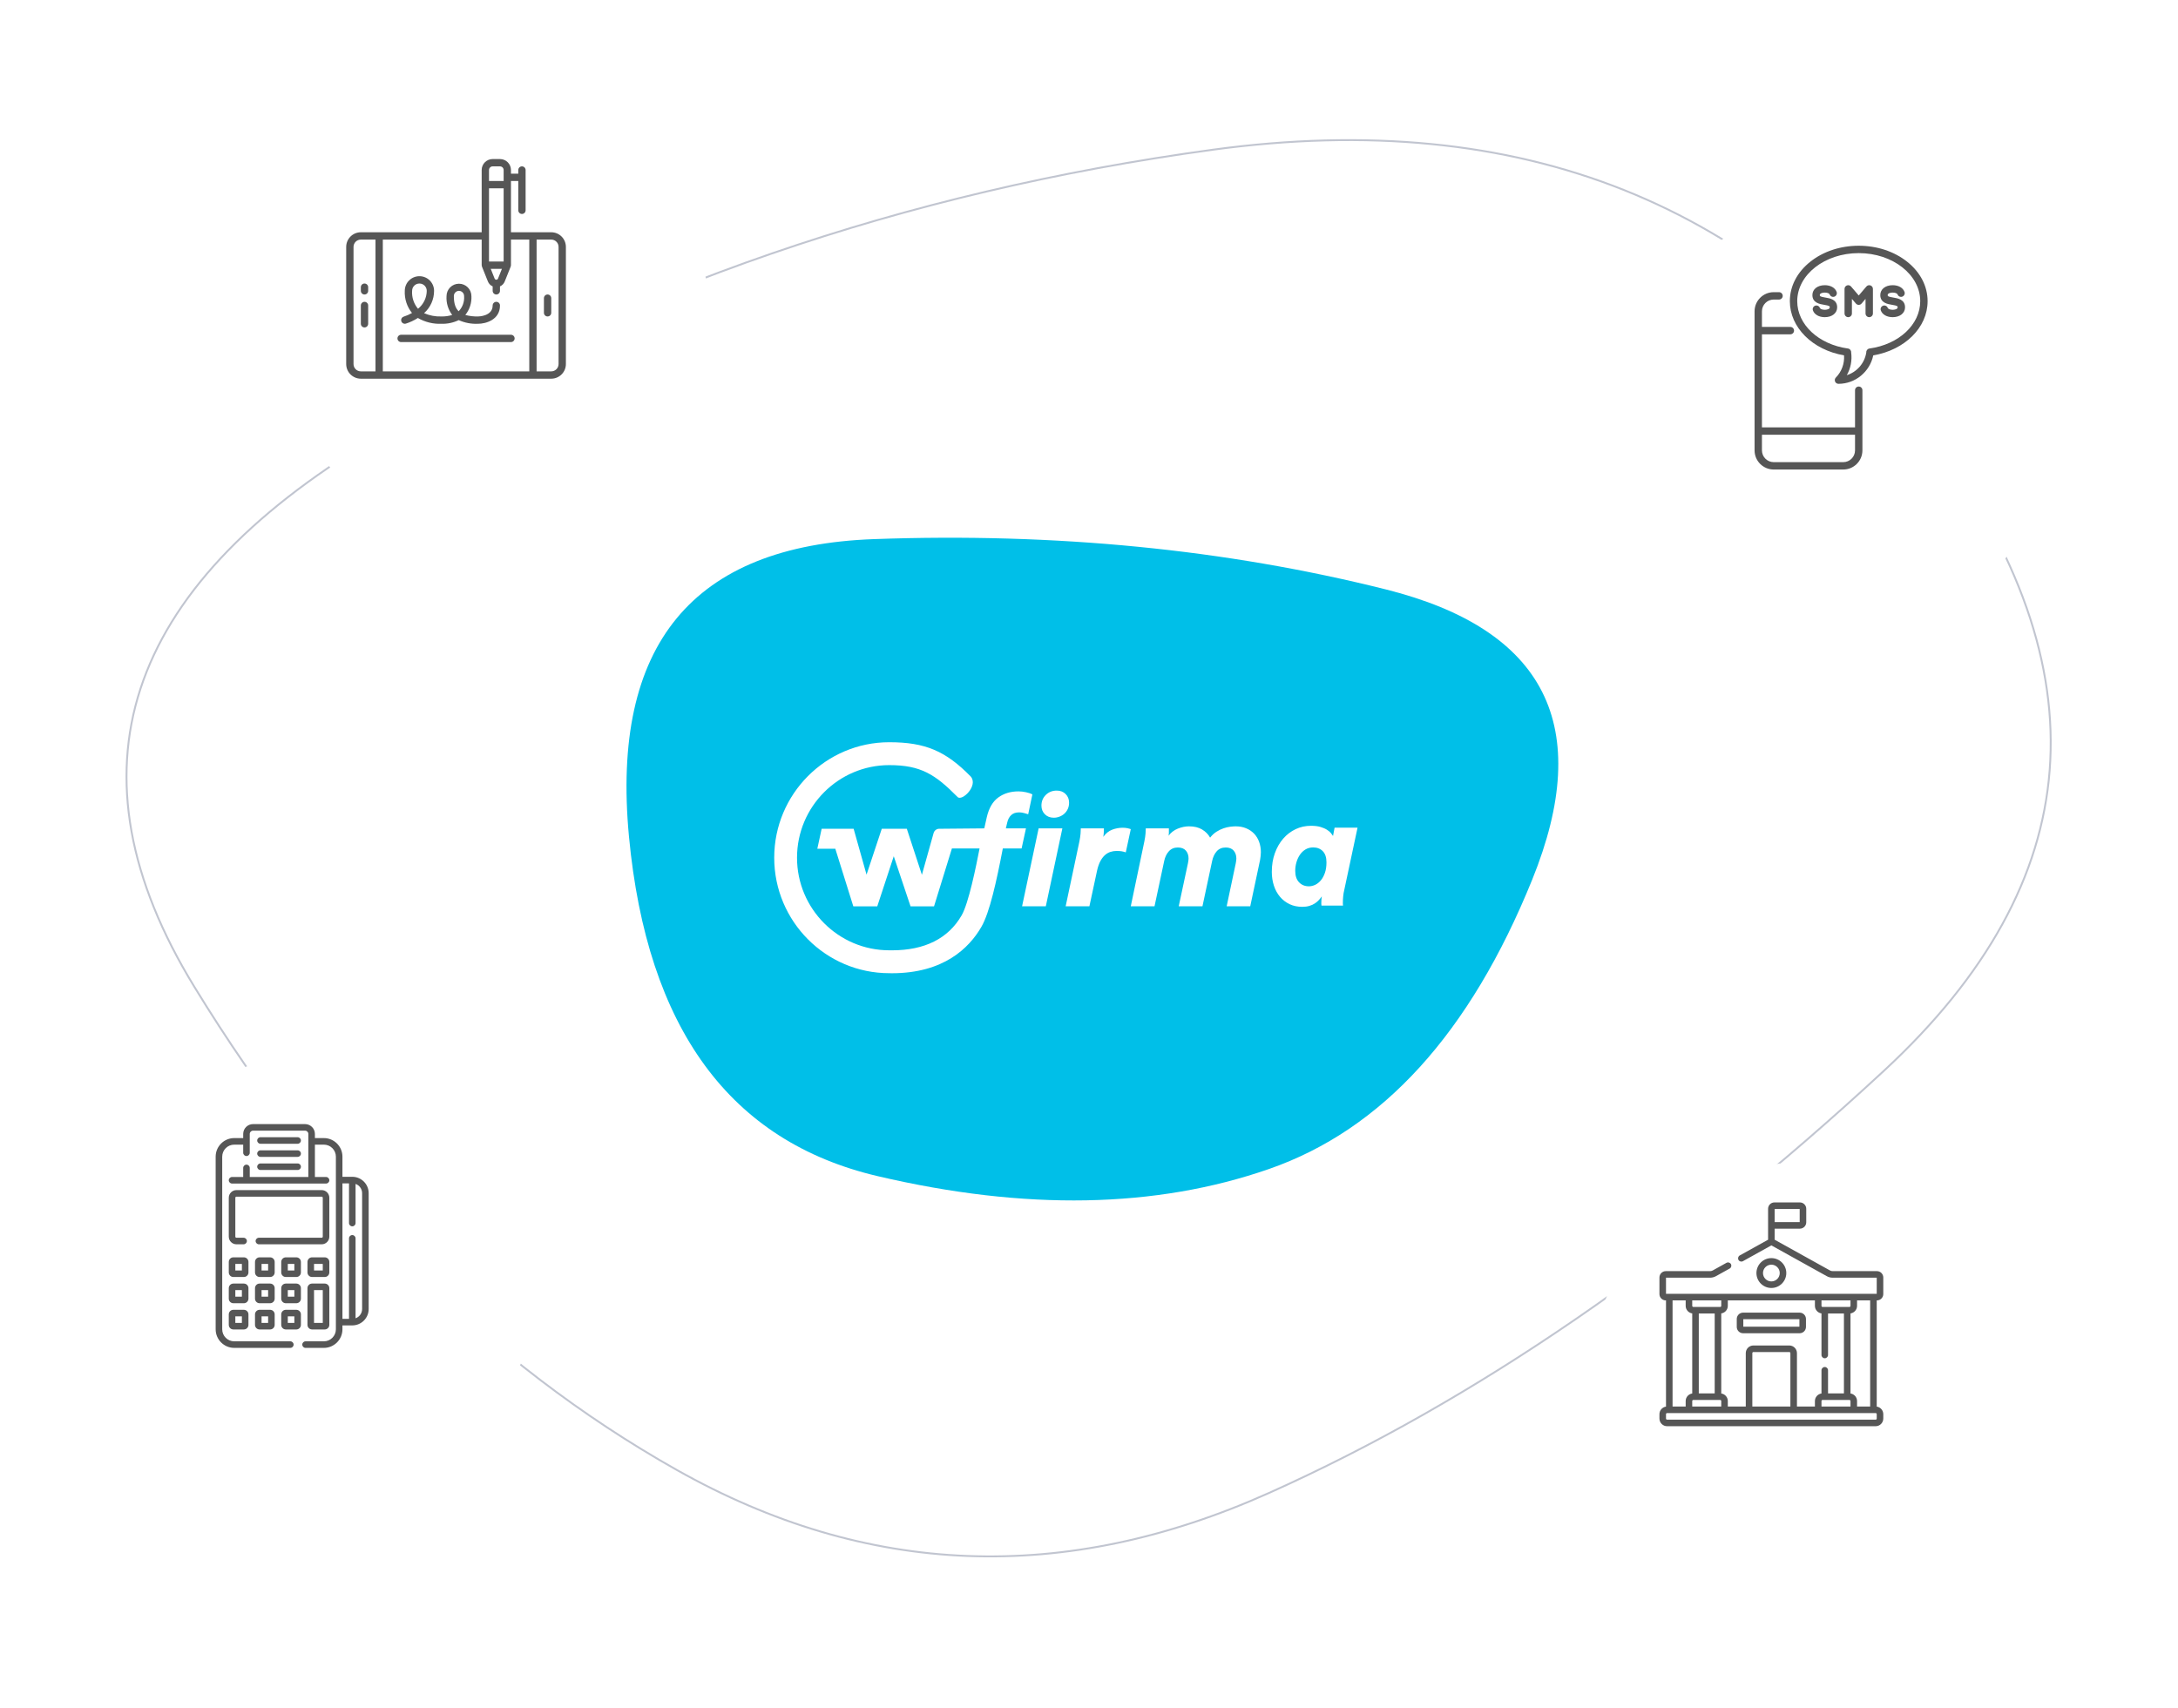 <svg width="575" height="451" viewBox="0 0 575 451" fill="none" xmlns="http://www.w3.org/2000/svg">
<path d="M105.193 87.105C171.884 49.738 234.902 25.985 294.246 15.844C353.59 5.704 403.491 22.678 443.953 66.766C484.413 110.855 513.285 167.793 530.572 237.58C547.857 307.369 518.705 353.803 443.115 376.882C367.524 399.963 288.75 405.76 206.792 394.277C124.834 382.792 70.738 338.067 44.505 260.102C18.274 182.137 38.503 124.473 105.193 87.105Z" fill="white"/>
<path d="M497.421 282.706C443.333 332.799 389.219 369.967 335.076 394.221C280.994 418.448 228.891 416.438 178.731 388.201C128.527 359.939 86.045 317.394 51.287 260.548C33.931 232.163 29.225 205.96 37.077 181.906C44.933 157.837 65.387 135.841 98.532 115.936C164.853 76.108 238.734 50.641 320.181 39.537C360.877 33.989 397.057 37.542 428.732 50.178C460.406 62.813 487.598 84.539 510.307 115.374C533.017 146.212 543.265 175.553 541.119 203.407C538.973 231.258 524.429 257.692 497.421 282.706Z" stroke="#C1C5D0" stroke-width="0.5" stroke-linecap="round" stroke-linejoin="round"/>
<path d="M365.852 155.642C323.675 145.064 278.632 140.638 230.728 142.363C182.822 144.088 161.263 170.269 166.05 220.907C170.837 271.543 192.718 301.434 231.696 310.582C270.672 319.727 305.115 319.099 335.024 308.697C364.932 298.294 388.091 272.828 404.503 232.3C420.913 191.772 408.03 166.22 365.852 155.642Z" fill="#00BFE8"/>
<path fill-rule="evenodd" clip-rule="evenodd" d="M234.768 196C244.275 196 249.679 198.314 256.3 205.08C258.314 207.507 253.98 211.64 252.81 210.472C246.901 204.486 243.097 202.045 234.768 202.045C221.34 202.045 210.417 213.013 210.417 226.494C210.417 239.977 221.34 250.945 234.768 250.945L235.479 250.949C244.14 250.949 250.326 247.85 253.871 241.731C255.727 238.53 257.696 228.758 258.61 224.048H251.308L246.589 239.335H240.389L235.956 226.103L231.602 239.335H225.279L220.525 224.124H215.777L216.917 218.853H218.875V218.848H225.361L228.769 230.968L232.793 218.848H239.403L243.386 231.008L246.474 219.989C246.663 219.314 247.276 218.848 247.975 218.848H248.798L259.855 218.749L260.514 215.809C261.064 213.409 262.075 211.67 263.545 210.594C265.016 209.517 266.796 208.978 268.883 208.978C269.516 208.978 270.184 209.055 270.884 209.207C271.586 209.358 272.141 209.545 272.554 209.765L271.448 215.02C271.448 215.02 270.983 214.871 270.475 214.733C270.142 214.642 269.671 214.526 269.011 214.526C268.158 214.526 267.478 214.76 266.97 215.23C266.461 215.699 266.11 216.347 265.919 217.176L265.547 218.749H270.86L269.707 224.048H264.748L264.717 224.206C263.094 232.639 261.286 240.966 259.081 244.773C255.839 250.366 249.117 257 235.477 257L234.768 256.988C218.021 256.988 204.397 243.309 204.397 226.494C204.397 209.68 218.021 196 234.768 196ZM346.11 218.066C347.099 218.066 347.937 218.168 348.626 218.377C349.311 218.582 349.883 218.83 350.336 219.12C350.791 219.411 351.14 219.708 351.388 220.01C351.635 220.315 351.814 220.564 351.924 220.756L352.335 218.563H358.397L354.893 234.997C354.755 235.549 354.659 236.114 354.604 236.694C354.547 237.273 354.521 237.825 354.521 238.349V238.639C354.521 238.777 354.534 238.944 354.562 239.136H348.873C348.845 238.998 348.832 238.861 348.832 238.722V238.391C348.832 237.812 348.873 237.246 348.956 236.694C348.764 236.998 348.515 237.315 348.213 237.645C347.911 237.977 347.554 238.28 347.142 238.556C346.729 238.832 346.24 239.053 345.678 239.219C345.113 239.384 344.489 239.466 343.802 239.466C342.565 239.466 341.452 239.233 340.462 238.764C339.472 238.294 338.628 237.645 337.927 236.818C337.225 235.989 336.689 235.01 336.318 233.88C335.948 232.747 335.762 231.533 335.762 230.236C335.762 228.442 336.03 226.799 336.566 225.31C337.101 223.819 337.837 222.536 338.771 221.459C339.706 220.384 340.799 219.549 342.05 218.955C343.3 218.362 344.653 218.066 346.11 218.066ZM280.469 218.749L276.099 239.322H269.833L274.202 218.749H280.469ZM296.386 218.583C296.852 218.583 297.279 218.624 297.664 218.707C298.049 218.79 298.337 218.872 298.53 218.955L297.211 225.082C296.799 224.944 296.42 224.849 296.076 224.792C295.733 224.737 295.286 224.709 294.738 224.709C294.214 224.709 293.692 224.792 293.17 224.957C292.647 225.122 292.16 225.406 291.707 225.807C291.253 226.207 290.848 226.745 290.489 227.421C290.133 228.098 289.844 228.933 289.625 229.925L287.605 239.322H281.337L284.966 222.184C285.13 221.357 285.234 220.659 285.274 220.094C285.316 219.528 285.336 219.079 285.336 218.749H291.439C291.439 218.804 291.431 219.073 291.418 219.556C291.403 220.038 291.356 220.515 291.274 220.983C291.933 220.073 292.709 219.445 293.603 219.1C294.496 218.756 295.423 218.583 296.386 218.583ZM326.235 218.21C327.252 218.21 328.174 218.383 328.998 218.728C329.823 219.073 330.523 219.549 331.101 220.156C331.678 220.763 332.117 221.488 332.42 222.33C332.722 223.172 332.873 224.075 332.873 225.04C332.873 225.371 332.853 225.703 332.811 226.034C332.77 226.366 332.722 226.71 332.668 227.068L330.07 239.322H323.844L326.235 228.021C326.29 227.774 326.331 227.525 326.358 227.277C326.386 227.027 326.401 226.835 326.401 226.696C326.401 225.868 326.167 225.179 325.699 224.627C325.231 224.075 324.531 223.798 323.596 223.798C322.607 223.798 321.817 224.13 321.226 224.792C320.635 225.454 320.229 226.31 320.01 227.358L317.454 239.322H311.186L313.619 227.98C313.674 227.705 313.715 227.455 313.743 227.235C313.77 227.013 313.783 226.835 313.783 226.696C313.783 225.868 313.551 225.179 313.083 224.627C312.615 224.075 311.901 223.798 310.939 223.798C309.976 223.798 309.194 224.13 308.589 224.792C307.983 225.454 307.572 226.31 307.352 227.358L304.797 239.322H298.528L302.116 222.184C302.281 221.357 302.384 220.659 302.426 220.094C302.467 219.528 302.488 219.079 302.488 218.749H308.589V219.866C308.589 220.169 308.561 220.446 308.507 220.695C309.138 219.839 309.956 219.21 310.96 218.81C311.962 218.411 312.945 218.21 313.908 218.21C315.282 218.21 316.429 218.487 317.351 219.039C318.272 219.591 318.979 220.308 319.474 221.191C319.995 220.528 320.567 220.004 321.184 219.617C321.803 219.232 322.415 218.934 323.02 218.728C323.625 218.521 324.208 218.383 324.772 218.314C325.335 218.246 325.823 218.21 326.235 218.21ZM346.688 223.779C345.918 223.779 345.238 223.957 344.647 224.316C344.056 224.674 343.56 225.152 343.163 225.744C342.764 226.338 342.461 227 342.256 227.732C342.05 228.462 341.946 229.2 341.946 229.946C341.946 231.271 342.282 232.285 342.956 232.988C343.63 233.692 344.489 234.045 345.533 234.045C346.11 234.045 346.673 233.914 347.224 233.65C347.773 233.389 348.268 232.996 348.707 232.472C349.147 231.947 349.504 231.291 349.779 230.505C350.055 229.718 350.193 228.787 350.193 227.711C350.193 226.414 349.868 225.433 349.223 224.771C348.577 224.109 347.731 223.779 346.688 223.779ZM278.985 208.771C279.946 208.771 280.73 209.076 281.335 209.682C281.939 210.29 282.241 211.049 282.241 211.96C282.241 212.567 282.132 213.111 281.913 213.595C281.692 214.078 281.397 214.492 281.026 214.836C280.654 215.182 280.222 215.45 279.727 215.643C279.233 215.837 278.723 215.934 278.202 215.934C277.239 215.934 276.456 215.63 275.852 215.023C275.246 214.416 274.944 213.656 274.944 212.747C274.944 211.615 275.329 210.67 276.099 209.911C276.868 209.152 277.83 208.771 278.985 208.771Z" fill="white"/>
<g filter="url(#filter0_d)">
<path d="M466.907 410.598C498.321 410.598 523.787 385.132 523.787 353.718C523.787 322.305 498.321 296.839 466.907 296.839C435.494 296.839 410.028 322.305 410.028 353.718C410.028 385.132 435.494 410.598 466.907 410.598Z" fill="white"/>
</g>
<g filter="url(#filter1_d)">
<path d="M478.5 155C509.704 155 535 129.704 535 98.5C535 67.296 509.704 42 478.5 42C447.296 42 422 67.296 422 98.5C422 129.704 447.296 155 478.5 155Z" fill="white"/>
</g>
<path d="M490.71 102.068C490.172 102.068 489.736 102.504 489.736 103.042V112.857H465.161V88.282H472.66C473.198 88.282 473.634 87.846 473.634 87.308C473.634 86.769 473.198 86.333 472.66 86.333H465.161V82.207C465.161 80.495 466.555 79.101 468.268 79.101H469.67C470.208 79.101 470.644 78.665 470.644 78.127C470.644 77.589 470.208 77.153 469.67 77.153H468.268C465.48 77.153 463.213 79.42 463.213 82.207V118.932C463.213 121.719 465.48 123.986 468.268 123.986H486.63C489.417 123.986 491.684 121.719 491.684 118.932V103.042C491.684 102.504 491.248 102.068 490.71 102.068ZM486.629 122.038H468.268C466.555 122.038 465.161 120.645 465.161 118.932V114.806H489.736V118.932C489.736 120.645 488.342 122.038 486.629 122.038Z" fill="#565656"/>
<path d="M481.906 78.57C480.489 78.338 480.43 78.2 480.43 77.909C480.43 77.395 481.293 77.259 481.749 77.259C482.482 77.259 482.955 77.506 483.043 77.75C483.227 78.256 483.785 78.518 484.291 78.334C484.797 78.151 485.058 77.592 484.875 77.087C484.478 75.991 483.28 75.311 481.749 75.311C479.825 75.311 478.481 76.379 478.481 77.909C478.481 79.984 480.428 80.303 481.591 80.493C483.009 80.725 483.068 80.864 483.068 81.155C483.068 81.669 482.205 81.805 481.749 81.805C481.016 81.805 480.543 81.558 480.454 81.314C480.271 80.808 479.713 80.546 479.207 80.729C478.701 80.912 478.439 81.471 478.622 81.977C479.019 83.073 480.217 83.753 481.749 83.753C483.673 83.753 485.017 82.685 485.017 81.155C485.017 79.079 483.069 78.76 481.906 78.57Z" fill="#565656"/>
<path d="M499.828 78.57C498.411 78.338 498.352 78.2 498.352 77.909C498.352 77.395 499.215 77.259 499.671 77.259C500.404 77.259 500.877 77.506 500.965 77.75C501.149 78.256 501.707 78.518 502.213 78.334C502.719 78.151 502.98 77.592 502.797 77.087C502.4 75.991 501.202 75.311 499.671 75.311C497.747 75.311 496.403 76.379 496.403 77.909C496.403 79.984 498.35 80.303 499.513 80.493C500.931 80.725 500.99 80.864 500.99 81.155C500.99 81.669 500.127 81.805 499.671 81.805C498.938 81.805 498.465 81.558 498.376 81.314C498.193 80.808 497.635 80.546 497.129 80.729C496.623 80.912 496.361 81.471 496.544 81.977C496.941 83.073 498.139 83.753 499.671 83.753C501.595 83.753 502.938 82.685 502.938 81.155C502.938 79.079 500.991 78.76 499.828 78.57Z" fill="#565656"/>
<path d="M493.819 75.371C493.436 75.23 493.006 75.343 492.741 75.653L490.71 78.032L488.68 75.653C488.415 75.343 487.985 75.23 487.602 75.371C487.219 75.512 486.965 75.877 486.965 76.285V82.779C486.965 83.317 487.401 83.753 487.939 83.753C488.477 83.753 488.913 83.317 488.913 82.779V78.927L489.97 80.165C490.155 80.381 490.425 80.506 490.71 80.506C490.996 80.506 491.266 80.382 491.451 80.165L492.508 78.927V82.779C492.508 83.317 492.944 83.753 493.482 83.753C494.02 83.753 494.456 83.317 494.456 82.779V76.285C494.456 75.877 494.202 75.513 493.819 75.371Z" fill="#565656"/>
<path d="M503.485 69.105C500.063 66.387 495.526 64.891 490.71 64.891C485.895 64.891 481.358 66.387 477.936 69.105C474.448 71.875 472.527 75.578 472.527 79.532C472.527 86.472 478.498 92.391 486.833 93.84C486.985 96.004 486.203 98.152 484.672 99.697C484.396 99.976 484.314 100.394 484.465 100.757C484.617 101.12 484.971 101.356 485.364 101.356C489.819 101.356 493.644 98.176 494.546 93.847C502.904 92.411 508.894 86.484 508.894 79.532C508.894 75.578 506.973 71.875 503.485 69.105ZM493.545 92.031C493.037 92.101 492.671 92.552 492.706 93.063C492.706 93.067 492.707 93.072 492.707 93.076C492.259 95.944 490.212 98.238 487.565 99.07C488.582 97.27 488.999 95.158 488.711 93.068C488.711 93.066 488.711 93.064 488.711 93.063C488.747 92.552 488.38 92.101 487.873 92.031C480.11 90.958 474.476 85.701 474.476 79.532C474.476 72.533 481.759 66.839 490.711 66.839C499.663 66.839 506.946 72.533 506.946 79.532C506.946 85.703 501.31 90.959 493.545 92.031Z" fill="#565656"/>
<g filter="url(#filter2_d)">
<path d="M121.2 134.328C152.614 134.328 178.08 108.862 178.08 77.448C178.08 46.035 152.614 20.569 121.2 20.569C89.787 20.569 64.321 46.035 64.321 77.448C64.321 108.862 89.787 134.328 121.2 134.328Z" fill="white"/>
</g>
<g clip-path="url(#clip0)">
<path d="M145.531 61.333H134.897V47.8H136.831V55.533C136.831 56.067 137.264 56.5 137.797 56.5C138.331 56.5 138.764 56.067 138.764 55.533V44.9C138.764 44.366 138.331 43.933 137.797 43.933C137.264 43.933 136.831 44.366 136.831 44.9V45.867H134.897V44.9C134.897 43.298 133.599 42 131.997 42H130.064C128.463 42 127.164 43.298 127.164 44.9V61.333H95.264C93.129 61.333 91.397 63.065 91.397 65.2V96.133C91.397 98.269 93.129 100 95.264 100H145.531C147.666 100 149.397 98.269 149.397 96.133V65.2C149.397 63.065 147.666 61.333 145.531 61.333ZM131.458 73.61C131.374 73.768 131.21 73.867 131.031 73.867C130.852 73.867 130.687 73.768 130.604 73.61L129.559 71H132.503L131.458 73.61ZM132.964 69.067H129.097V49.733H132.964V69.067ZM129.097 44.9C129.097 44.366 129.53 43.933 130.064 43.933H131.997C132.531 43.933 132.964 44.366 132.964 44.9V47.8H129.097V44.9ZM93.331 96.133V65.2C93.331 64.132 94.196 63.267 95.264 63.267H99.131V98.067H95.264C94.196 98.067 93.331 97.201 93.331 96.133ZM101.064 63.267H127.164V70.033C127.17 70.092 127.182 70.151 127.199 70.207C127.204 70.27 127.215 70.332 127.233 70.392L127.24 70.409L128.807 74.326C129.039 74.908 129.49 75.376 130.064 75.626V76.8C130.064 77.334 130.497 77.767 131.031 77.767C131.565 77.767 131.997 77.334 131.997 76.8V75.626C132.571 75.376 133.023 74.909 133.254 74.327L134.821 70.41L134.828 70.393C134.845 70.333 134.856 70.272 134.861 70.21C134.879 70.153 134.891 70.093 134.897 70.033V63.267H139.731V98.067H101.064V63.267ZM147.464 96.133C147.464 97.201 146.599 98.067 145.531 98.067H141.664V63.267H145.531C146.599 63.267 147.464 64.132 147.464 65.2V96.133Z" fill="#565656"/>
<path d="M96.231 74.867C95.697 74.867 95.265 75.299 95.265 75.833V76.8C95.265 77.334 95.697 77.767 96.231 77.767C96.765 77.767 97.198 77.334 97.198 76.8V75.833C97.198 75.299 96.765 74.867 96.231 74.867Z" fill="#565656"/>
<path d="M96.231 79.7C95.697 79.7 95.265 80.133 95.265 80.667V85.5C95.265 86.034 95.697 86.467 96.231 86.467C96.765 86.467 97.198 86.034 97.198 85.5V80.667C97.198 80.133 96.765 79.7 96.231 79.7Z" fill="#565656"/>
<path d="M144.564 77.767C144.03 77.767 143.598 78.199 143.598 78.733V82.6C143.598 83.134 144.03 83.567 144.564 83.567C145.098 83.567 145.531 83.134 145.531 82.6V78.733C145.531 78.199 145.098 77.767 144.564 77.767Z" fill="#565656"/>
<path d="M134.897 88.4H105.897C105.363 88.4 104.931 88.833 104.931 89.367C104.931 89.9 105.363 90.333 105.897 90.333H134.897C135.431 90.333 135.864 89.9 135.864 89.367C135.864 88.833 135.431 88.4 134.897 88.4Z" fill="#565656"/>
<path d="M106.864 85.5C106.953 85.5 107.042 85.488 107.129 85.463C108.254 85.109 109.326 84.607 110.319 83.969C112.201 85.061 114.356 85.592 116.53 85.5C118.11 85.552 119.679 85.22 121.103 84.534C122.702 85.249 124.447 85.58 126.197 85.5C128.203 85.5 131.997 84.49 131.997 80.667C131.997 80.133 131.564 79.7 131.03 79.7C130.496 79.7 130.064 80.133 130.064 80.667C130.064 83.512 126.353 83.567 126.197 83.567C125.066 83.598 123.937 83.465 122.845 83.172C123.974 81.771 124.548 80.003 124.457 78.206C124.457 76.391 122.986 74.919 121.17 74.919C119.355 74.919 117.884 76.391 117.884 78.206C117.772 79.987 118.304 81.748 119.381 83.171C118.458 83.454 117.496 83.587 116.53 83.567C114.959 83.626 113.394 83.328 111.953 82.697C113.638 81.201 114.601 79.054 114.597 76.8C114.597 74.665 112.866 72.934 110.73 72.934C108.595 72.934 106.864 74.665 106.864 76.8C106.76 78.918 107.438 81.001 108.769 82.651C108.081 83.045 107.352 83.364 106.597 83.605C106.134 83.738 105.84 84.191 105.907 84.668C105.974 85.145 106.382 85.5 106.864 85.5ZM121.17 76.8C121.932 76.816 122.537 77.444 122.524 78.206C122.638 79.68 122.116 81.132 121.088 82.194C120.2 81.338 119.817 80.043 119.817 78.206C119.804 77.444 120.409 76.816 121.17 76.8ZM108.797 76.8C108.797 75.733 109.663 74.867 110.73 74.867C111.798 74.867 112.664 75.733 112.664 76.8C112.646 78.645 111.8 80.385 110.359 81.537C109.245 80.22 108.685 78.522 108.797 76.8Z" fill="#565656"/>
</g>
<g filter="url(#filter3_d)">
<path d="M76.879 381.05C108.293 381.05 133.758 355.585 133.758 324.171C133.758 292.758 108.293 267.292 76.879 267.292C45.466 267.292 20 292.758 20 324.171C20 355.585 45.466 381.05 76.879 381.05Z" fill="white"/>
</g>
<path d="M68.766 302.033H78.577C79.055 302.033 79.442 301.646 79.442 301.167C79.442 300.689 79.055 300.302 78.577 300.302H68.766C68.288 300.302 67.9 300.689 67.9 301.167C67.9 301.646 68.288 302.033 68.766 302.033Z" fill="#565656"/>
<path d="M68.766 305.496H78.577C79.055 305.496 79.442 305.108 79.442 304.63C79.442 304.152 79.055 303.765 78.577 303.765H68.766C68.288 303.765 67.9 304.152 67.9 304.63C67.9 305.108 68.288 305.496 68.766 305.496Z" fill="#565656"/>
<path d="M68.766 308.958H78.577C79.055 308.958 79.442 308.571 79.442 308.093C79.442 307.615 79.055 307.227 78.577 307.227H68.766C68.288 307.227 67.9 307.615 67.9 308.093C67.9 308.571 68.288 308.958 68.766 308.958Z" fill="#565656"/>
<path d="M86.944 326.56V316.288C86.944 315.174 86.038 314.268 84.924 314.268H62.417C61.304 314.268 60.398 315.174 60.398 316.288V326.56C60.398 327.674 61.304 328.58 62.417 328.58H64.312C64.79 328.58 65.178 328.193 65.178 327.715C65.178 327.236 64.79 326.849 64.312 326.849H62.417C62.258 326.849 62.129 326.719 62.129 326.56V316.288C62.129 316.129 62.258 315.999 62.417 315.999H84.924C85.083 315.999 85.213 316.129 85.213 316.288V326.56C85.213 326.719 85.083 326.849 84.924 326.849H68.349C67.871 326.849 67.484 327.236 67.484 327.715C67.484 328.193 67.871 328.58 68.349 328.58H84.924C86.038 328.58 86.944 327.674 86.944 326.56Z" fill="#565656"/>
<path d="M65.591 333.236C65.591 332.568 65.048 332.024 64.379 332.024H61.609C60.941 332.024 60.398 332.568 60.398 333.236V336.006C60.398 336.675 60.941 337.218 61.609 337.218H64.379C65.048 337.218 65.591 336.675 65.591 336.006V333.236ZM63.86 335.487H62.129V333.756H63.86V335.487Z" fill="#565656"/>
<path d="M72.516 333.236C72.516 332.568 71.972 332.024 71.304 332.024H68.534C67.866 332.024 67.322 332.568 67.322 333.236V336.006C67.322 336.675 67.866 337.218 68.534 337.218H71.304C71.972 337.218 72.516 336.675 72.516 336.006V333.236ZM70.785 335.487H69.054V333.756H70.785V335.487Z" fill="#565656"/>
<path d="M78.229 332.024H75.459C74.791 332.024 74.247 332.568 74.247 333.236V336.006C74.247 336.675 74.791 337.218 75.459 337.218H78.229C78.897 337.218 79.441 336.675 79.441 336.006V333.236C79.441 332.568 78.897 332.024 78.229 332.024ZM77.71 335.487H75.978V333.756H77.71V335.487Z" fill="#565656"/>
<path d="M65.591 340.162C65.591 339.494 65.048 338.95 64.379 338.95H61.609C60.941 338.95 60.398 339.494 60.398 340.162V342.932C60.398 343.6 60.941 344.144 61.609 344.144H64.379C65.048 344.144 65.591 343.6 65.591 342.932V340.162ZM63.86 342.413H62.129V340.681H63.86V342.413Z" fill="#565656"/>
<path d="M72.516 340.162C72.516 339.494 71.972 338.95 71.304 338.95H68.534C67.866 338.95 67.322 339.494 67.322 340.162V342.932C67.322 343.6 67.866 344.144 68.534 344.144H71.304C71.972 344.144 72.516 343.6 72.516 342.932V340.162ZM70.785 342.413H69.054V340.681H70.785V342.413Z" fill="#565656"/>
<path d="M78.229 338.95H75.459C74.791 338.95 74.247 339.494 74.247 340.162V342.932C74.247 343.6 74.791 344.144 75.459 344.144H78.229C78.897 344.144 79.441 343.6 79.441 342.932V340.162C79.441 339.494 78.897 338.95 78.229 338.95ZM77.71 342.413H75.978V340.681H77.71V342.413Z" fill="#565656"/>
<path d="M64.379 345.875H61.609C60.941 345.875 60.398 346.419 60.398 347.087V349.857C60.398 350.525 60.941 351.069 61.609 351.069H64.379C65.048 351.069 65.591 350.525 65.591 349.857V347.087C65.591 346.419 65.048 345.875 64.379 345.875ZM63.86 349.338H62.129V347.606H63.86V349.338Z" fill="#565656"/>
<path d="M71.304 345.875H68.534C67.866 345.875 67.322 346.419 67.322 347.087V349.857C67.322 350.525 67.866 351.069 68.534 351.069H71.304C71.972 351.069 72.516 350.525 72.516 349.857V347.087C72.516 346.419 71.972 345.875 71.304 345.875ZM70.785 349.338H69.054V347.606H70.785V349.338Z" fill="#565656"/>
<path d="M78.229 345.875H75.459C74.791 345.875 74.247 346.419 74.247 347.087V349.857C74.247 350.525 74.791 351.069 75.459 351.069H78.229C78.897 351.069 79.441 350.525 79.441 349.857V347.087C79.441 346.419 78.897 345.875 78.229 345.875ZM77.71 349.338H75.978V347.606H77.71V349.338Z" fill="#565656"/>
<path d="M86.944 333.236C86.944 332.568 86.4 332.024 85.732 332.024H82.385C81.716 332.024 81.173 332.568 81.173 333.236V336.006C81.173 336.675 81.716 337.218 82.385 337.218H85.732C86.4 337.218 86.944 336.675 86.944 336.006V333.236ZM85.213 335.487H82.904V333.756H85.213V335.487Z" fill="#565656"/>
<path d="M85.732 338.95H82.385C81.716 338.95 81.173 339.494 81.173 340.162V349.857C81.173 350.526 81.716 351.069 82.385 351.069H85.732C86.4 351.069 86.944 350.526 86.944 349.857V340.162C86.944 339.494 86.4 338.95 85.732 338.95ZM85.213 349.338H82.904V340.681H85.213V349.338Z" fill="#565656"/>
<path d="M93.003 310.754H90.406V305.438C90.406 302.733 88.206 300.533 85.501 300.533H83.135V299.436C83.135 298.004 81.97 296.839 80.538 296.839H66.803C65.371 296.839 64.206 298.004 64.206 299.436V300.533H61.84C59.135 300.533 56.935 302.733 56.935 305.438V351.029C56.935 353.734 59.135 355.935 61.84 355.935H76.649C77.128 355.935 77.515 355.547 77.515 355.069C77.515 354.591 77.128 354.203 76.649 354.203H61.84C60.09 354.203 58.666 352.779 58.666 351.029V305.438C58.666 303.688 60.09 302.264 61.84 302.264H64.206V304.406C64.206 304.884 64.594 305.271 65.072 305.271C65.55 305.271 65.937 304.884 65.937 304.406V299.436C65.937 298.959 66.326 298.571 66.803 298.571H80.538C81.015 298.571 81.404 298.959 81.404 299.436V310.805H65.937V308.413C65.937 307.935 65.55 307.548 65.072 307.548C64.594 307.548 64.206 307.935 64.206 308.413V310.805H61.263C60.785 310.805 60.397 311.193 60.397 311.671C60.397 312.149 60.785 312.537 61.263 312.537H86.078C86.556 312.537 86.944 312.149 86.944 311.671C86.944 311.193 86.556 310.805 86.078 310.805H83.135V302.264H85.501C87.251 302.264 88.675 303.688 88.675 305.438V351.029C88.675 352.779 87.251 354.203 85.501 354.203H80.667C80.189 354.203 79.801 354.591 79.801 355.069C79.801 355.547 80.189 355.935 80.667 355.935H85.501C88.206 355.935 90.406 353.734 90.406 351.029V349.997H93.003C95.39 349.997 97.332 348.056 97.332 345.669V315.083C97.332 312.696 95.39 310.754 93.003 310.754ZM95.6 345.669C95.6 346.797 94.877 347.76 93.869 348.117V327.008C93.869 326.53 93.482 326.143 93.003 326.143C92.525 326.143 92.138 326.53 92.138 327.008V348.266H90.406V312.486H92.138V322.971C92.138 323.449 92.525 323.837 93.003 323.837C93.482 323.837 93.869 323.449 93.869 322.971V312.635C94.877 312.992 95.6 313.954 95.6 315.083V345.669Z" fill="#565656"/>
<path d="M471.589 336.172C471.589 333.998 469.82 332.23 467.646 332.23C465.472 332.23 463.704 333.998 463.704 336.172C463.704 338.346 465.472 340.115 467.646 340.115C469.82 340.115 471.589 338.346 471.589 336.172ZM465.435 336.172C465.435 334.953 466.427 333.961 467.646 333.961C468.866 333.961 469.858 334.953 469.858 336.172C469.858 337.392 468.866 338.384 467.646 338.384C466.427 338.384 465.435 337.392 465.435 336.172ZM495.52 343.395C496.443 343.395 497.194 342.645 497.194 341.722V337.343C497.194 336.42 496.443 335.669 495.52 335.669H483.826C483.582 335.669 483.339 335.606 483.126 335.488L468.512 327.369V324.448H475.182C476.104 324.448 476.855 323.697 476.855 322.774V319.196C476.855 318.273 476.104 317.522 475.182 317.522H468.454C467.531 317.522 466.781 318.273 466.781 319.196V327.369L459.302 331.523C458.884 331.756 458.734 332.283 458.966 332.701C459.198 333.119 459.726 333.269 460.143 333.037L467.646 328.869L482.285 337.001C482.755 337.262 483.288 337.4 483.826 337.4H495.463V341.664H439.83V337.4H451.466C452.004 337.4 452.537 337.262 453.008 337.001L456.633 334.987C457.051 334.755 457.202 334.228 456.97 333.81C456.737 333.392 456.21 333.241 455.792 333.473L452.167 335.488C451.953 335.606 451.711 335.669 451.466 335.669H439.772C438.849 335.669 438.099 336.42 438.099 337.343V341.722C438.099 342.645 438.849 343.395 439.772 343.395H439.83V371.44C438.853 371.58 438.099 372.422 438.099 373.439V374.595C438.099 375.711 439.005 376.618 440.118 376.618H495.174C496.288 376.618 497.194 375.711 497.194 374.595V373.439C497.194 372.422 496.44 371.58 495.463 371.44V343.395H495.52ZM468.512 319.254H475.124V322.716H468.512V319.254ZM490.269 344.838V343.395H493.731V371.416H490.269V369.974C490.269 368.958 489.514 368.118 488.537 367.977V346.835C489.514 346.694 490.269 345.854 490.269 344.838ZM480.876 343.395H488.537V344.838C488.537 344.997 488.408 345.127 488.249 345.127H481.164C481.005 345.127 480.876 344.997 480.876 344.838V343.395ZM488.537 369.974V371.417H480.876V369.974C480.876 369.815 481.005 369.685 481.164 369.685H488.249C488.408 369.685 488.537 369.815 488.537 369.974ZM456.148 344.838V343.395H479.144V344.838C479.144 345.854 479.898 346.694 480.876 346.835V357.809C480.876 358.287 481.263 358.675 481.741 358.675C482.219 358.675 482.607 358.287 482.607 357.809V346.858H486.806V367.954H482.607V361.849C482.607 361.37 482.219 360.983 481.741 360.983C481.263 360.983 480.876 361.37 480.876 361.849V367.977C479.898 368.118 479.144 368.958 479.144 369.974V371.416H474.402V357.318C474.402 356.204 473.495 355.298 472.382 355.298H462.911C461.797 355.298 460.891 356.204 460.891 357.318V371.416H456.148V369.974C456.148 368.958 455.394 368.118 454.417 367.977V346.835C455.394 346.694 456.148 345.854 456.148 344.838ZM472.67 357.318V371.416H462.622V357.318C462.622 357.158 462.751 357.029 462.911 357.029H472.382C472.541 357.029 472.67 357.158 472.67 357.318ZM446.755 343.395H454.417V344.838C454.417 344.997 454.287 345.127 454.128 345.127H447.044C446.885 345.127 446.755 344.997 446.755 344.838V343.395ZM454.128 369.685C454.287 369.685 454.417 369.815 454.417 369.974V371.417H446.755V369.974C446.755 369.815 446.885 369.685 447.044 369.685H454.128ZM448.486 367.954V346.858H452.686V367.954H448.486V367.954ZM441.561 343.395H445.024V344.838C445.024 345.854 445.778 346.694 446.755 346.835V367.977C445.778 368.118 445.024 368.958 445.024 369.974V371.416H441.561V343.395ZM495.463 374.595C495.463 374.756 495.333 374.886 495.174 374.886H440.118C439.959 374.886 439.83 374.756 439.83 374.595V373.439C439.83 373.278 439.959 373.148 440.118 373.148H495.174C495.333 373.148 495.463 373.278 495.463 373.439V374.595ZM460.184 352.068H475.109C476.031 352.068 476.782 351.318 476.782 350.395V348.299C476.782 347.376 476.031 346.625 475.109 346.625H460.184C459.261 346.625 458.51 347.376 458.51 348.299V350.395C458.51 351.318 459.261 352.068 460.184 352.068ZM460.242 348.356H475.051V350.337H460.242V348.356Z" fill="#565656"/>
<defs>
<filter id="filter0_d" x="390.028" y="276.839" width="173.758" height="173.758" filterUnits="userSpaceOnUse" color-interpolation-filters="sRGB">
<feFlood flood-opacity="0" result="BackgroundImageFix"/>
<feColorMatrix in="SourceAlpha" type="matrix" values="0 0 0 0 0 0 0 0 0 0 0 0 0 0 0 0 0 0 127 0"/>
<feOffset dx="10" dy="10"/>
<feGaussianBlur stdDeviation="15"/>
<feColorMatrix type="matrix" values="0 0 0 0 0 0 0 0 0 0 0 0 0 0 0 0 0 0 0.15 0"/>
<feBlend mode="normal" in2="BackgroundImageFix" result="effect1_dropShadow"/>
<feBlend mode="normal" in="SourceGraphic" in2="effect1_dropShadow" result="shape"/>
</filter>
<filter id="filter1_d" x="402" y="22" width="173" height="173" filterUnits="userSpaceOnUse" color-interpolation-filters="sRGB">
<feFlood flood-opacity="0" result="BackgroundImageFix"/>
<feColorMatrix in="SourceAlpha" type="matrix" values="0 0 0 0 0 0 0 0 0 0 0 0 0 0 0 0 0 0 127 0"/>
<feOffset dx="10" dy="10"/>
<feGaussianBlur stdDeviation="15"/>
<feColorMatrix type="matrix" values="0 0 0 0 0 0 0 0 0 0 0 0 0 0 0 0 0 0 0.15 0"/>
<feBlend mode="normal" in2="BackgroundImageFix" result="effect1_dropShadow"/>
<feBlend mode="normal" in="SourceGraphic" in2="effect1_dropShadow" result="shape"/>
</filter>
<filter id="filter2_d" x="44.321" y="0.569" width="173.758" height="173.758" filterUnits="userSpaceOnUse" color-interpolation-filters="sRGB">
<feFlood flood-opacity="0" result="BackgroundImageFix"/>
<feColorMatrix in="SourceAlpha" type="matrix" values="0 0 0 0 0 0 0 0 0 0 0 0 0 0 0 0 0 0 127 0"/>
<feOffset dx="10" dy="10"/>
<feGaussianBlur stdDeviation="15"/>
<feColorMatrix type="matrix" values="0 0 0 0 0 0 0 0 0 0 0 0 0 0 0 0 0 0 0.15 0"/>
<feBlend mode="normal" in2="BackgroundImageFix" result="effect1_dropShadow"/>
<feBlend mode="normal" in="SourceGraphic" in2="effect1_dropShadow" result="shape"/>
</filter>
<filter id="filter3_d" x="0" y="247.292" width="173.758" height="173.758" filterUnits="userSpaceOnUse" color-interpolation-filters="sRGB">
<feFlood flood-opacity="0" result="BackgroundImageFix"/>
<feColorMatrix in="SourceAlpha" type="matrix" values="0 0 0 0 0 0 0 0 0 0 0 0 0 0 0 0 0 0 127 0"/>
<feOffset dx="10" dy="10"/>
<feGaussianBlur stdDeviation="15"/>
<feColorMatrix type="matrix" values="0 0 0 0 0 0 0 0 0 0 0 0 0 0 0 0 0 0 0.15 0"/>
<feBlend mode="normal" in2="BackgroundImageFix" result="effect1_dropShadow"/>
<feBlend mode="normal" in="SourceGraphic" in2="effect1_dropShadow" result="shape"/>
</filter>
<clipPath id="clip0">
<rect width="58" height="58" fill="white" transform="translate(91.397 42)"/>
</clipPath>
</defs>
</svg>
